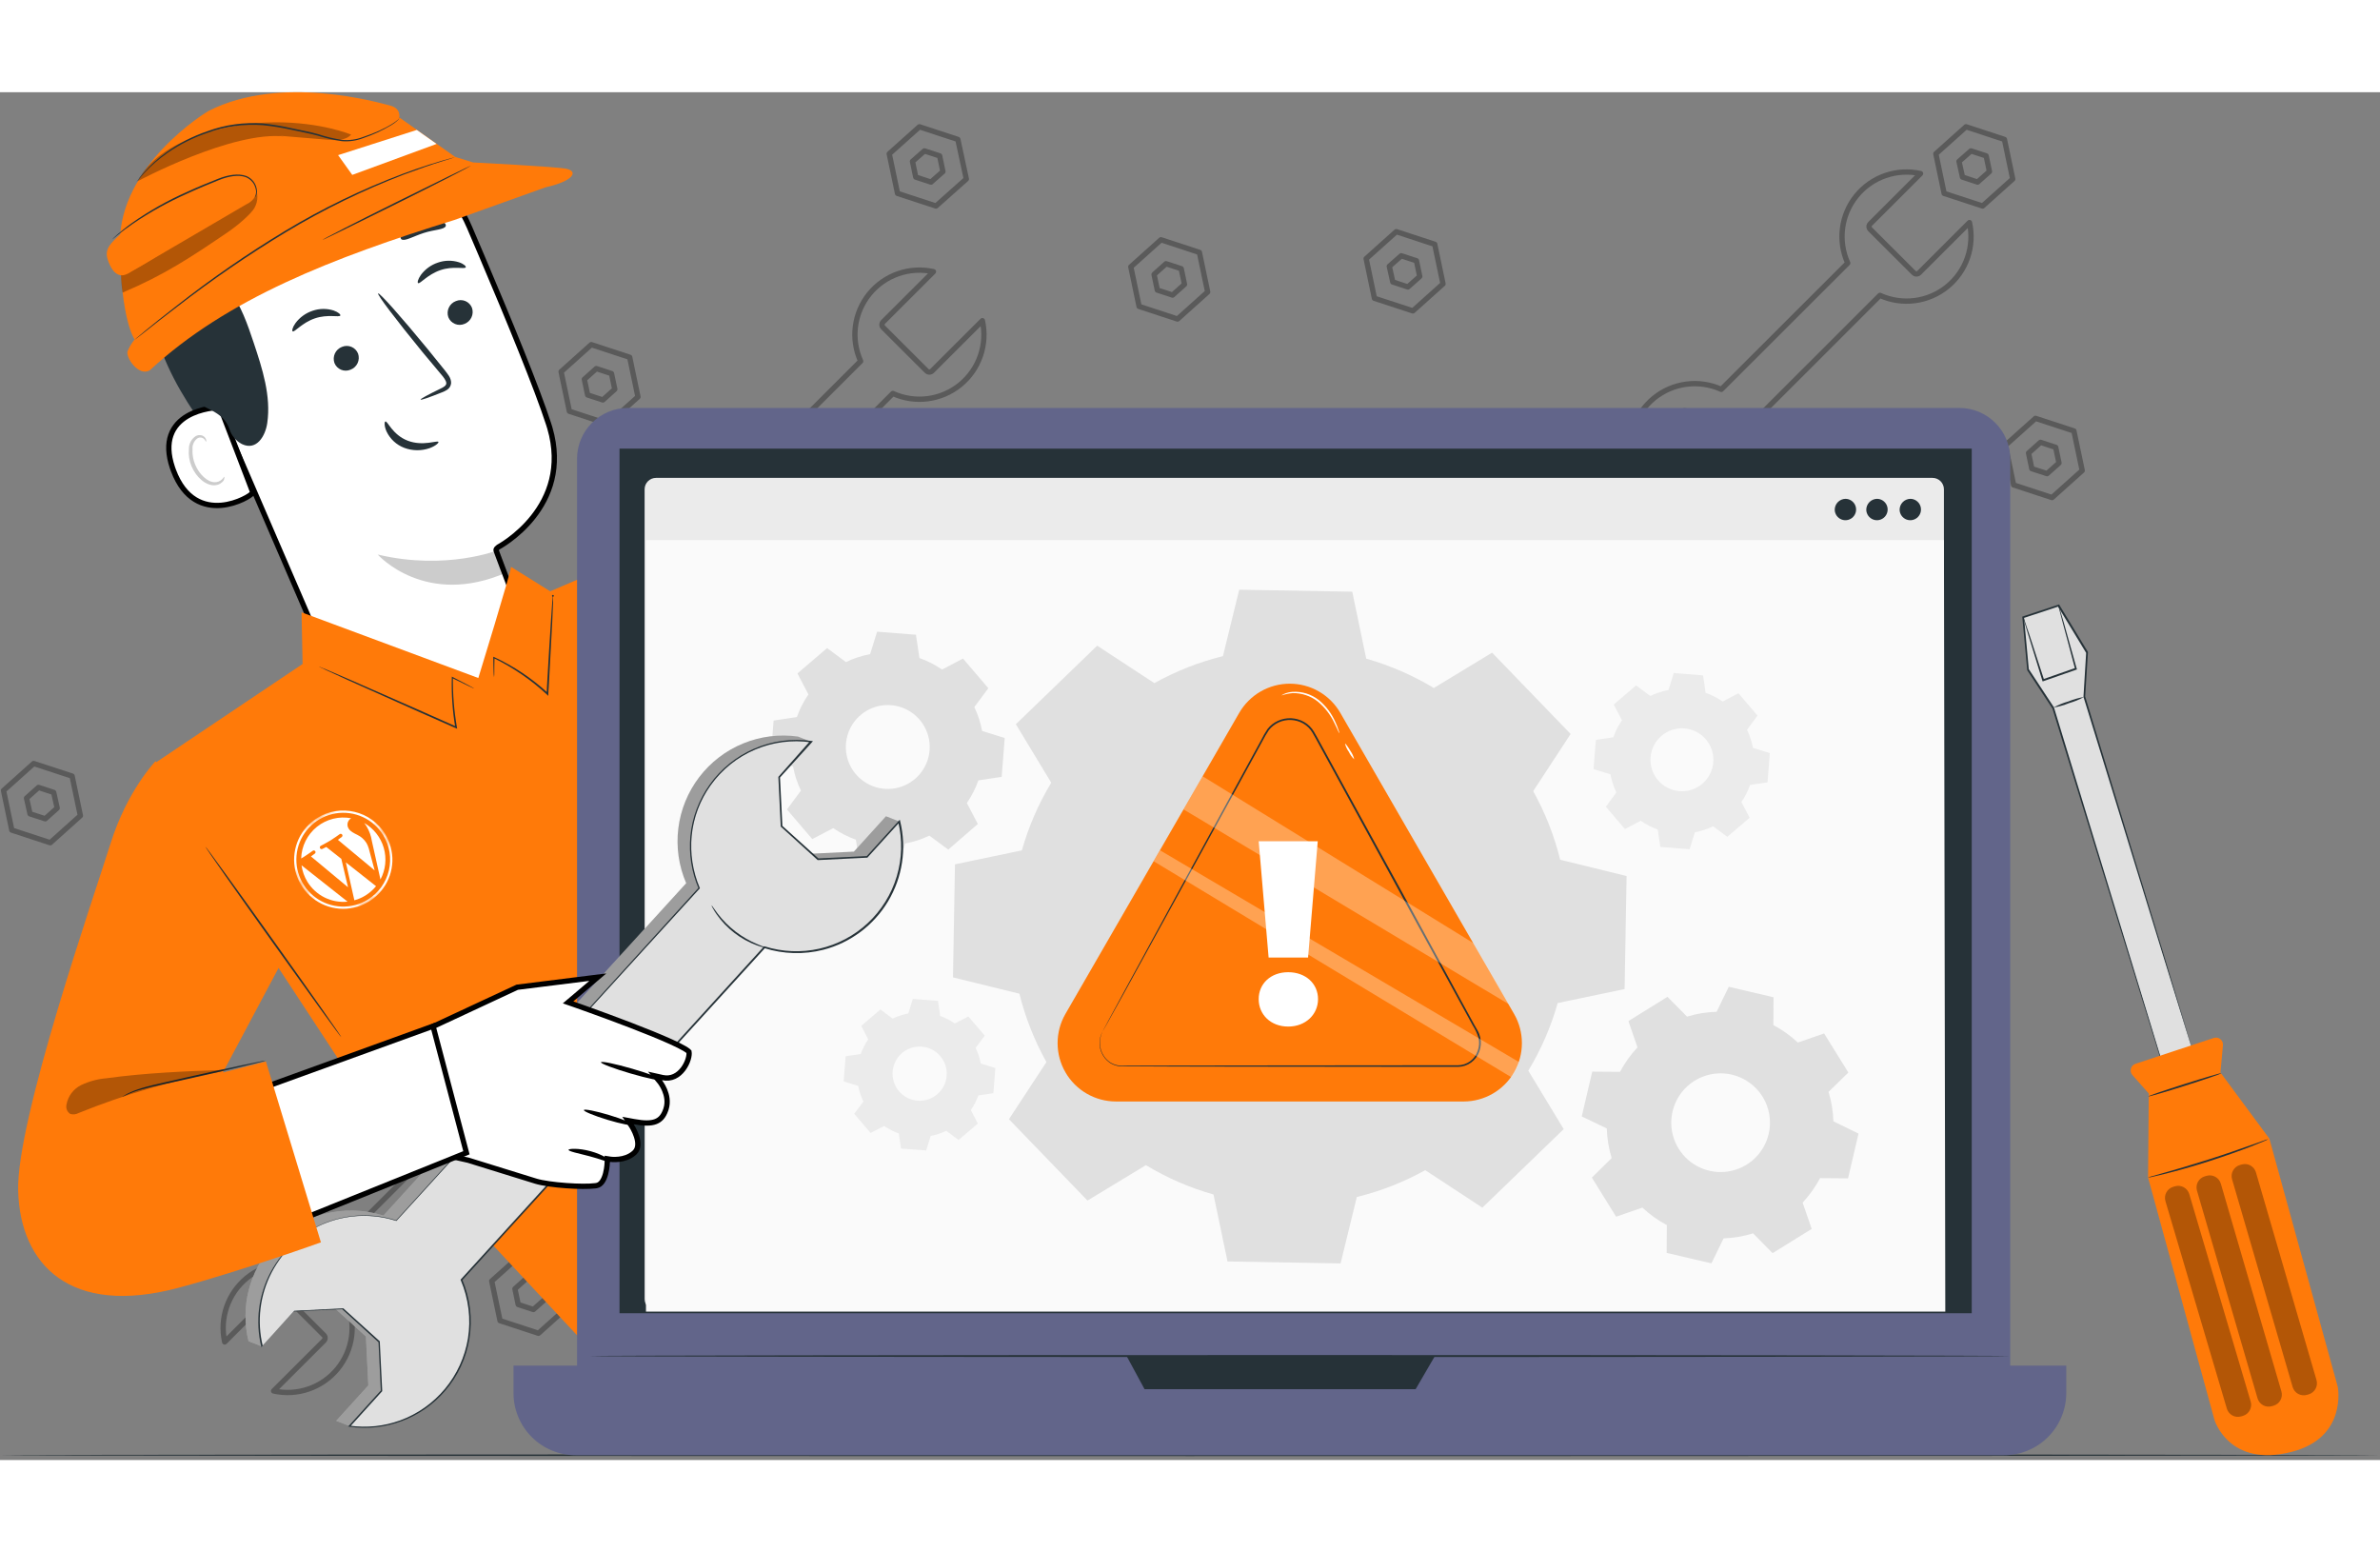 <svg xmlns="http://www.w3.org/2000/svg" width="549" height="358" viewBox="0 0 449 258" fill="none"><rect x="0" y="0" width="449" height="258" fill="#808080" stroke="none"/><path opacity="0.3" d="M180.702 8.901L173.448 6.52L167.758 11.611L169.327 19.088L176.581 21.462L182.304 16.372L180.702 8.901ZM175.638 16.952L172.763 16.009L172.143 13.048L174.398 11.07L177.266 12.006L177.886 14.967L175.638 16.952Z" stroke="black" stroke-linecap="round" stroke-linejoin="round"></path><path opacity="0.3" d="M343.714 169.859L319.89 193.683C317.83 192.744 315.548 192.399 313.303 192.687C311.057 192.974 308.936 193.883 307.178 195.31C305.421 196.737 304.096 198.627 303.354 200.766C302.612 202.905 302.481 205.209 302.977 207.418L312.485 197.962C312.553 197.894 312.633 197.84 312.721 197.804C312.809 197.767 312.904 197.748 313 197.748C313.095 197.748 313.19 197.767 313.278 197.804C313.366 197.84 313.447 197.894 313.514 197.962L321.73 206.185C321.798 206.252 321.851 206.331 321.888 206.419C321.925 206.507 321.943 206.601 321.943 206.696C321.943 206.791 321.925 206.885 321.888 206.973C321.851 207.06 321.798 207.14 321.73 207.207L312.248 216.689C314.454 217.181 316.753 217.049 318.889 216.308C321.024 215.567 322.91 214.245 324.336 212.492C325.763 210.738 326.672 208.622 326.963 206.381C327.254 204.139 326.915 201.861 325.983 199.802L349.794 175.951C351.853 176.883 354.131 177.222 356.373 176.931C358.614 176.64 360.73 175.731 362.484 174.305C364.237 172.879 365.559 170.992 366.3 168.857C367.042 166.722 367.173 164.422 366.681 162.216L357.199 171.698C357.131 171.766 357.051 171.82 356.963 171.857C356.875 171.893 356.78 171.912 356.685 171.912C356.589 171.912 356.494 171.893 356.406 171.857C356.318 171.82 356.238 171.766 356.17 171.698L347.954 163.482C347.886 163.415 347.833 163.335 347.796 163.246C347.759 163.158 347.74 163.063 347.74 162.968C347.74 162.872 347.759 162.778 347.796 162.689C347.833 162.601 347.886 162.521 347.954 162.454L357.436 152.971C355.23 152.479 352.931 152.611 350.796 153.352C348.66 154.094 346.774 155.415 345.348 157.169C343.922 158.922 343.012 161.038 342.721 163.28C342.43 165.521 342.77 167.799 343.701 169.859H343.714Z" stroke="black" stroke-linecap="round" stroke-linejoin="round"></path><path opacity="0.3" d="M296.384 223.104L303.637 225.485L309.321 220.387L307.758 212.916L300.505 210.536L294.814 215.633L296.384 223.104ZM301.448 215.053L304.323 215.996L304.943 218.95L302.688 220.968L299.819 220.025L299.199 217.071L301.448 215.053Z" stroke="black" stroke-linecap="round" stroke-linejoin="round"></path><path opacity="0.3" d="M330.833 62.127L354.657 38.323C356.717 39.257 358.996 39.597 361.239 39.307C363.481 39.017 365.598 38.108 367.353 36.681C369.107 35.255 370.43 33.368 371.171 31.232C371.913 29.095 372.044 26.795 371.551 24.588L362.062 34.064C361.996 34.131 361.916 34.185 361.828 34.221C361.74 34.258 361.646 34.277 361.551 34.277C361.456 34.277 361.362 34.258 361.274 34.221C361.187 34.185 361.107 34.131 361.04 34.064L352.818 25.861C352.75 25.793 352.696 25.713 352.659 25.625C352.623 25.537 352.604 25.442 352.604 25.346C352.604 25.251 352.623 25.156 352.659 25.068C352.696 24.98 352.75 24.899 352.818 24.832L362.32 15.343C360.114 14.851 357.814 14.983 355.679 15.724C353.544 16.465 351.657 17.787 350.231 19.54C348.805 21.294 347.895 23.41 347.604 25.651C347.314 27.893 347.653 30.171 348.584 32.23L324.734 56.048C322.675 55.116 320.396 54.777 318.155 55.068C315.914 55.359 313.797 56.268 312.044 57.694C310.29 59.121 308.969 61.007 308.228 63.142C307.486 65.278 307.354 67.577 307.847 69.783L317.329 60.307C317.396 60.24 317.477 60.186 317.565 60.149C317.653 60.112 317.748 60.094 317.843 60.094C317.939 60.094 318.034 60.112 318.122 60.149C318.21 60.186 318.29 60.24 318.358 60.307L326.58 68.524C326.648 68.591 326.702 68.671 326.739 68.759C326.775 68.848 326.794 68.942 326.794 69.038C326.794 69.133 326.775 69.228 326.739 69.316C326.702 69.405 326.648 69.485 326.58 69.552L317.098 79.028C319.306 79.524 321.609 79.395 323.748 78.654C325.886 77.913 327.775 76.59 329.203 74.834C330.63 73.077 331.539 70.958 331.827 68.713C332.115 66.468 331.771 64.187 330.833 62.127Z" stroke="black" stroke-linecap="round" stroke-linejoin="round"></path><path opacity="0.3" d="M378.148 8.901L370.895 6.52L365.211 11.611L366.774 19.088L374.027 21.462L379.711 16.372L378.148 8.901ZM373.084 16.952L370.236 16.009L369.576 13.048L371.831 11.07L374.7 12.006L375.319 14.967L373.084 16.952Z" stroke="black" stroke-linecap="round" stroke-linejoin="round"></path><path opacity="0.3" d="M391.254 63.892L384.001 61.518L378.311 66.608L379.88 74.079L387.133 76.46L392.824 71.363L391.254 63.892ZM386.19 71.943L383.315 71.007L382.696 68.059L384.951 66.041L387.819 66.984L388.439 69.945L386.19 71.943Z" stroke="black" stroke-linecap="round" stroke-linejoin="round"></path><path opacity="0.3" d="M226.271 30.212L219.018 27.832L213.334 32.929L214.897 40.4L222.15 42.781L227.834 37.684L226.271 30.212ZM221.214 38.264L218.339 37.321L217.719 34.367L219.974 32.349L222.842 33.292L223.462 36.246L221.214 38.264Z" stroke="black" stroke-linecap="round" stroke-linejoin="round"></path><path opacity="0.3" d="M213.181 201.753L205.928 199.373L200.244 204.463L201.814 211.934L209.067 214.315L214.751 209.224L213.181 201.753ZM208.111 209.831L205.242 208.888L204.623 205.927L206.871 203.909L209.739 204.852L210.399 207.813L208.111 209.831Z" stroke="black" stroke-linecap="round" stroke-linejoin="round"></path><path opacity="0.3" d="M121.082 109.215L113.829 106.841L108.145 111.932L109.707 119.402L116.961 121.783L122.645 116.686L121.082 109.215ZM116.011 117.266L113.143 116.33L112.483 113.369L114.738 111.351L117.607 112.294L118.266 115.255L116.011 117.266Z" stroke="black" stroke-linecap="round" stroke-linejoin="round"></path><path opacity="0.3" d="M172.83 208.306L196.648 184.482C198.707 185.416 200.986 185.758 203.229 185.468C205.471 185.178 207.589 184.269 209.343 182.842C211.097 181.415 212.419 179.527 213.159 177.391C213.9 175.254 214.03 172.954 213.535 170.747L204.066 180.229C203.999 180.297 203.918 180.351 203.83 180.388C203.742 180.424 203.647 180.443 203.552 180.443C203.456 180.443 203.361 180.424 203.273 180.388C203.185 180.351 203.105 180.297 203.037 180.229L194.834 172.013C194.767 171.946 194.713 171.866 194.676 171.777C194.64 171.689 194.621 171.594 194.621 171.499C194.621 171.403 194.64 171.309 194.676 171.22C194.713 171.132 194.767 171.052 194.834 170.985L204.31 161.502C202.104 161.01 199.805 161.142 197.669 161.883C195.534 162.625 193.648 163.946 192.221 165.7C190.795 167.453 189.886 169.569 189.595 171.811C189.304 174.052 189.643 176.33 190.575 178.39L166.757 202.213C164.698 201.282 162.42 200.943 160.178 201.234C157.937 201.524 155.821 202.434 154.067 203.86C152.314 205.286 150.992 207.173 150.251 209.308C149.51 211.443 149.378 213.743 149.87 215.949L159.346 206.467C159.413 206.399 159.493 206.345 159.582 206.308C159.67 206.272 159.765 206.253 159.86 206.253C159.956 206.253 160.05 206.272 160.139 206.308C160.227 206.345 160.307 206.399 160.375 206.467L168.591 214.683C168.658 214.75 168.712 214.83 168.749 214.918C168.786 215.007 168.804 215.101 168.804 215.197C168.804 215.293 168.786 215.387 168.749 215.475C168.712 215.564 168.658 215.644 168.591 215.711L159.095 225.193C161.301 225.686 163.601 225.554 165.736 224.813C167.871 224.071 169.758 222.75 171.184 220.996C172.61 219.243 173.52 217.127 173.81 214.885C174.101 212.644 173.762 210.366 172.83 208.306Z" stroke="black" stroke-linecap="round" stroke-linejoin="round"></path><path opacity="0.3" d="M220.157 155.06L212.903 152.679L207.213 157.776L208.782 165.247L216.036 167.628L221.726 162.531L220.157 155.06ZM215.093 163.111L212.218 162.168L211.598 159.214L213.846 157.196L216.721 158.139L217.341 161.093L215.093 163.111Z" stroke="black" stroke-linecap="round" stroke-linejoin="round"></path><path opacity="0.3" d="M73.223 28.683L65.97 26.303L60.279 31.393L61.849 38.871L69.102 41.245L74.826 36.154L73.223 28.683ZM68.159 36.734L65.284 35.791L64.664 32.831L66.919 30.852L69.788 31.789L70.408 34.749L68.159 36.734Z" stroke="black" stroke-linecap="round" stroke-linejoin="round"></path><path opacity="0.3" d="M236.236 189.641L212.412 213.465C210.351 212.527 208.07 212.182 205.824 212.469C203.578 212.757 201.457 213.665 199.7 215.092C197.942 216.52 196.618 218.409 195.875 220.548C195.133 222.687 195.003 224.991 195.498 227.2L205.007 217.744C205.074 217.677 205.154 217.623 205.243 217.586C205.331 217.549 205.426 217.531 205.521 217.531C205.617 217.531 205.711 217.549 205.8 217.586C205.888 217.623 205.968 217.677 206.035 217.744L214.252 225.967C214.319 226.034 214.373 226.114 214.409 226.201C214.446 226.289 214.465 226.383 214.465 226.478C214.465 226.573 214.446 226.667 214.409 226.755C214.373 226.843 214.319 226.922 214.252 226.989L204.769 236.471C206.975 236.964 209.275 236.832 211.41 236.091C213.545 235.349 215.432 234.028 216.858 232.274C218.284 230.521 219.194 228.405 219.485 226.163C219.775 223.922 219.436 221.644 218.505 219.584L242.315 195.734C244.375 196.665 246.653 197.005 248.894 196.714C251.136 196.423 253.252 195.513 255.005 194.087C256.759 192.661 258.08 190.775 258.822 188.639C259.563 186.504 259.695 184.205 259.202 181.999L249.72 191.481C249.653 191.549 249.573 191.602 249.485 191.639C249.396 191.676 249.302 191.695 249.206 191.695C249.11 191.695 249.016 191.676 248.928 191.639C248.839 191.602 248.759 191.549 248.692 191.481L240.476 183.265C240.408 183.197 240.354 183.117 240.317 183.029C240.281 182.941 240.262 182.846 240.262 182.75C240.262 182.655 240.281 182.56 240.317 182.472C240.354 182.384 240.408 182.303 240.476 182.236L249.958 172.754C247.752 172.262 245.452 172.393 243.317 173.135C241.182 173.876 239.295 175.198 237.869 176.951C236.443 178.704 235.534 180.821 235.243 183.062C234.952 185.304 235.291 187.582 236.223 189.641H236.236Z" stroke="black" stroke-linecap="round" stroke-linejoin="round"></path><path opacity="0.3" d="M188.905 242.887L196.159 245.267L201.843 240.17L200.28 232.699L193.027 230.318L187.336 235.416L188.905 242.887ZM193.969 234.835L196.844 235.778L197.464 238.732L195.209 240.75L192.341 239.807L191.721 236.853L193.969 234.835Z" stroke="black" stroke-linecap="round" stroke-linejoin="round"></path><path opacity="0.3" d="M144.615 80.632L168.439 56.828C170.498 57.761 172.777 58.102 175.02 57.812C177.262 57.522 179.38 56.613 181.134 55.186C182.889 53.76 184.211 51.873 184.952 49.736C185.694 47.6 185.826 45.3 185.332 43.093L175.844 52.569C175.777 52.636 175.697 52.69 175.609 52.726C175.522 52.763 175.428 52.782 175.333 52.782C175.238 52.782 175.143 52.763 175.056 52.726C174.968 52.69 174.888 52.636 174.822 52.569L166.599 44.366C166.531 44.298 166.477 44.218 166.441 44.13C166.404 44.041 166.385 43.947 166.385 43.851C166.385 43.756 166.404 43.661 166.441 43.573C166.477 43.484 166.531 43.404 166.599 43.337L176.101 33.848C173.895 33.356 171.595 33.488 169.46 34.229C167.325 34.97 165.438 36.292 164.012 38.045C162.586 39.799 161.677 41.915 161.386 44.156C161.095 46.398 161.434 48.676 162.366 50.735L138.515 74.553C136.456 73.621 134.178 73.282 131.936 73.573C129.695 73.864 127.579 74.773 125.825 76.199C124.072 77.626 122.75 79.512 122.009 81.647C121.268 83.782 121.136 86.082 121.628 88.288L131.11 78.812C131.178 78.745 131.258 78.691 131.346 78.654C131.434 78.617 131.529 78.599 131.625 78.599C131.72 78.599 131.815 78.617 131.903 78.654C131.991 78.691 132.071 78.745 132.139 78.812L140.362 87.028C140.429 87.096 140.483 87.176 140.52 87.264C140.557 87.353 140.575 87.447 140.575 87.543C140.575 87.638 140.557 87.733 140.52 87.821C140.483 87.91 140.429 87.99 140.362 88.057L130.879 97.533C133.088 98.029 135.39 97.9 137.529 97.159C139.667 96.418 141.557 95.095 142.984 93.339C144.411 91.582 145.32 89.462 145.608 87.218C145.896 84.973 145.552 82.692 144.615 80.632Z" stroke="black" stroke-linecap="round" stroke-linejoin="round"></path><path opacity="0.3" d="M270.67 28.683L263.416 26.303L257.732 31.393L259.295 38.871L266.549 41.245L272.233 36.154L270.67 28.683ZM265.606 36.734L262.757 35.791L262.098 32.831L264.353 30.852L267.221 31.789L267.841 34.749L265.606 36.734Z" stroke="black" stroke-linecap="round" stroke-linejoin="round"></path><path opacity="0.3" d="M283.776 83.674L276.523 81.3L270.832 86.391L272.401 93.862L279.655 96.242L285.345 91.145L283.776 83.674ZM278.712 91.725L275.837 90.789L275.217 87.842L277.472 85.824L280.341 86.767L280.96 89.727L278.712 91.725Z" stroke="black" stroke-linecap="round" stroke-linejoin="round"></path><path opacity="0.3" d="M118.793 49.995L111.539 47.614L105.855 52.712L107.418 60.183L114.672 62.563L120.356 57.466L118.793 49.995ZM113.735 58.046L110.86 57.103L110.24 54.149L112.496 52.131L115.364 53.074L115.984 56.028L113.735 58.046Z" stroke="black" stroke-linecap="round" stroke-linejoin="round"></path><path opacity="0.3" d="M105.703 221.536L98.45 219.155L92.766 224.246L94.335 231.717L101.588 234.097L107.272 229.006L105.703 221.536ZM100.632 229.613L97.764 228.67L97.144 225.71L99.392 223.692L102.261 224.635L102.92 227.595L100.632 229.613Z" stroke="black" stroke-linecap="round" stroke-linejoin="round"></path><path opacity="0.3" d="M13.603 128.997L6.35 126.623L0.666 131.714L2.229 139.185L9.482 141.565L15.166 136.468L13.603 128.997ZM8.533 137.049L5.664 136.112L5.005 133.151L7.26 131.134L10.128 132.077L10.788 135.037L8.533 137.049Z" stroke="black" stroke-linecap="round" stroke-linejoin="round"></path><path opacity="0.3" d="M65.352 228.089L89.169 204.265C91.229 205.199 93.508 205.54 95.75 205.25C97.993 204.961 100.11 204.051 101.865 202.624C103.619 201.198 104.94 199.31 105.681 197.173C106.421 195.037 106.551 192.736 106.056 190.53L96.588 200.012C96.52 200.079 96.44 200.133 96.352 200.17C96.263 200.207 96.169 200.226 96.073 200.226C95.978 200.226 95.883 200.207 95.795 200.17C95.706 200.133 95.626 200.079 95.559 200.012L87.356 191.796C87.288 191.728 87.234 191.648 87.198 191.56C87.161 191.472 87.142 191.377 87.142 191.281C87.142 191.186 87.161 191.091 87.198 191.003C87.234 190.915 87.288 190.834 87.356 190.767L96.832 181.285C94.626 180.792 92.326 180.924 90.191 181.666C88.056 182.407 86.169 183.728 84.743 185.482C83.317 187.235 82.407 189.352 82.116 191.593C81.826 193.834 82.165 196.113 83.096 198.172L59.279 221.996C57.219 221.064 54.941 220.725 52.7 221.016C50.459 221.307 48.342 222.216 46.589 223.643C44.835 225.069 43.514 226.955 42.773 229.09C42.031 231.226 41.899 233.525 42.392 235.731L51.867 226.249C51.935 226.181 52.015 226.127 52.103 226.091C52.191 226.054 52.286 226.035 52.382 226.035C52.477 226.035 52.572 226.054 52.66 226.091C52.748 226.127 52.829 226.181 52.896 226.249L61.112 234.465C61.18 234.532 61.234 234.613 61.27 234.701C61.307 234.789 61.326 234.884 61.326 234.979C61.326 235.075 61.307 235.17 61.27 235.258C61.234 235.346 61.18 235.426 61.112 235.494L51.617 244.976C53.823 245.468 56.122 245.336 58.257 244.595C60.393 243.854 62.279 242.532 63.705 240.779C65.132 239.025 66.041 236.909 66.332 234.668C66.623 232.426 66.283 230.148 65.352 228.089Z" stroke="black" stroke-linecap="round" stroke-linejoin="round"></path><path opacity="0.3" d="M112.678 174.842L105.425 172.462L99.734 177.559L101.304 185.03L108.557 187.41L114.248 182.313L112.678 174.842ZM107.614 182.893L104.739 181.95L104.119 178.996L106.368 176.979L109.243 177.922L109.863 180.876L107.614 182.893Z" stroke="black" stroke-linecap="round" stroke-linejoin="round"></path><path d="M0.003 257.096C0.003 257.188 100.522 257.267 224.488 257.267C348.454 257.267 448.992 257.188 448.992 257.096C448.992 257.004 348.494 256.925 224.488 256.925C100.482 256.925 0.003 257.004 0.003 257.096Z" fill="#263238"></path><path d="M413.945 181.663C413.767 181.109 393.221 113.943 393.221 113.943L393.735 105.602L388.361 96.753L381.688 98.962L382.598 108.853L387.345 116.067L408.011 183.595L413.945 181.663Z" fill="#E0E0E0"></path><path d="M413.945 181.661L413.55 181.773L412.409 182.129L408.011 183.507L408.083 183.547C404.74 172.594 397.012 147.247 387.49 116.038L382.749 108.831V108.903C382.459 105.745 382.149 102.389 381.839 99.013L381.721 99.191L382.275 99.013L388.394 96.988L388.196 96.916L393.57 105.765V105.666C393.399 108.51 393.229 111.29 393.062 114.007V114.067C399.069 133.578 404.272 150.478 407.971 162.506C409.831 168.526 411.321 173.32 412.343 176.623C412.851 178.272 413.253 179.544 413.523 180.415L413.833 181.397L413.945 181.734C413.923 181.624 413.894 181.517 413.86 181.411C413.794 181.18 413.701 180.857 413.576 180.441C413.312 179.571 412.917 178.305 412.442 176.67C411.446 173.373 409.996 168.572 408.176 162.558C404.496 150.492 399.34 133.545 393.379 113.968V114.027C393.55 111.31 393.724 108.53 393.9 105.686V105.633V105.587L388.526 96.738L388.46 96.619L388.328 96.665L382.202 98.683L381.655 98.868L381.523 98.907V99.046C381.833 102.441 382.143 105.798 382.439 108.936V108.983V109.016L387.18 116.229V116.183C396.801 147.326 404.595 172.641 407.971 183.593V183.653H408.031L412.435 182.195L413.55 181.819L413.945 181.661Z" fill="#263238"></path><path d="M418.899 184.91L428.13 197.386L441.035 244.203C441.035 244.203 442.888 253.751 432.344 256.461C420.475 259.508 417.771 250.434 417.771 250.434L405.243 204.718L405.375 188.867L402.282 185.378C402.142 185.216 402.044 185.022 401.996 184.813C401.949 184.604 401.952 184.386 402.008 184.179C402.063 183.972 402.168 183.781 402.313 183.623C402.459 183.466 402.64 183.346 402.843 183.275L417.666 178.382C417.872 178.318 418.091 178.305 418.303 178.345C418.515 178.385 418.714 178.476 418.883 178.611C419.051 178.746 419.184 178.92 419.27 179.118C419.355 179.316 419.391 179.532 419.374 179.747L418.899 184.91Z" fill="#FF7A09"></path><path d="M405.296 189.418C405.329 189.51 408.435 188.607 412.233 187.4C416.031 186.194 419.097 185.138 419.064 185.046C419.031 184.954 415.932 185.864 412.127 187.071C408.323 188.277 405.27 189.326 405.296 189.418Z" fill="#263238"></path><path d="M405.217 204.726C405.53 204.706 405.839 204.653 406.14 204.568C406.734 204.442 407.578 204.238 408.626 203.974C410.723 203.453 413.598 202.655 416.73 201.653C419.862 200.651 422.665 199.635 424.689 198.851C425.691 198.455 426.502 198.125 427.056 197.888C427.35 197.782 427.633 197.648 427.9 197.486C427.593 197.549 427.293 197.641 427.004 197.763L424.603 198.62C422.572 199.345 419.763 200.328 416.631 201.323C413.499 202.319 410.637 203.157 408.567 203.743L406.107 204.436C405.802 204.505 405.504 204.602 405.217 204.726Z" fill="#263238"></path><g opacity="0.3"><path d="M422.573 202.355L422.895 202.26C424.049 201.924 425.257 202.586 425.594 203.74L437.02 242.918C437.357 244.071 436.694 245.279 435.541 245.616L435.218 245.71C434.064 246.046 432.856 245.384 432.52 244.23L421.093 205.053C420.756 203.899 421.419 202.691 422.573 202.355Z" fill="black"></path></g><g opacity="0.3"><path d="M415.951 204.492L416.274 204.398C417.428 204.061 418.636 204.724 418.973 205.878L430.399 245.055C430.736 246.209 430.073 247.417 428.92 247.753L428.597 247.848C427.443 248.184 426.235 247.522 425.899 246.368L414.472 207.19C414.135 206.037 414.798 204.829 415.951 204.492Z" fill="black"></path></g><g opacity="0.3"><path d="M409.991 206.469L410.314 206.373C411.466 206.032 412.677 206.69 413.018 207.842L424.602 246.974C424.943 248.126 424.285 249.337 423.133 249.678L422.811 249.773C421.658 250.114 420.448 249.457 420.106 248.304L408.523 209.173C408.181 208.021 408.839 206.81 409.991 206.469Z" fill="black"></path></g><path d="M387.395 116.07C388.403 115.901 389.39 115.62 390.336 115.233C391.318 114.957 392.266 114.567 393.158 114.072C392.153 114.246 391.169 114.526 390.224 114.91C389.24 115.187 388.291 115.576 387.395 116.07Z" fill="#263238"></path><path d="M381.675 98.96C381.725 99.274 381.802 99.583 381.906 99.884C382.097 100.543 382.348 101.374 382.658 102.402L385.295 110.975L385.348 111.139L385.513 111.087L388.553 110.025L391.678 108.93L391.83 108.878L391.784 108.726C390.834 105.337 389.997 102.363 389.377 100.154C389.074 99.132 388.83 98.288 388.639 97.655C388.561 97.348 388.46 97.049 388.335 96.758C388.371 97.073 388.435 97.384 388.527 97.688L389.186 100.213C389.773 102.409 390.564 105.39 391.474 108.785L391.58 108.581L388.447 109.676L385.414 110.737L385.632 110.849L382.862 102.337C382.519 101.314 382.203 100.484 382.018 99.851C381.929 99.545 381.815 99.247 381.675 98.96Z" fill="#263238"></path><path d="M46.435 73.12C41.971 67.74 37.507 62.306 34.026 56.24C30.544 50.173 28.091 43.395 27.913 36.405C27.913 35.343 28.342 27.991 29.364 27.695C30.089 27.483 30.59 33.978 31.184 34.447C36.881 38.904 40.58 45.518 42.71 52.428C44.715 59.166 45.964 66.106 46.435 73.12Z" fill="#263238"></path><path d="M72.779 9.463C65.699 6.307 57.69 5.931 50.346 8.411V8.412L48.83 8.925C40.849 12.164 36.012 18.052 34.02 25.101C32.087 31.944 32.829 39.91 36.042 47.63L36.36 48.376L36.361 48.379L68.494 122.808L96.38 114.19L96.432 114.174L96.487 114.17L103.887 113.57C102.825 110.805 100.408 104.464 98.188 98.614C96.983 95.441 95.835 92.412 94.991 90.176C94.569 89.058 94.224 88.137 93.984 87.496C93.865 87.176 93.772 86.925 93.709 86.753C93.678 86.667 93.653 86.599 93.637 86.552C93.629 86.529 93.621 86.507 93.615 86.488C93.613 86.481 93.608 86.465 93.603 86.447C93.602 86.442 93.595 86.416 93.591 86.384C93.589 86.362 93.588 86.298 93.592 86.256C93.618 86.149 93.848 85.882 94.088 85.82L93.947 85.841C93.936 85.844 93.919 85.85 93.912 85.853C93.901 85.857 93.892 85.86 93.89 85.861L93.905 85.853C93.93 85.841 93.97 85.82 94.022 85.791C94.128 85.733 94.283 85.644 94.481 85.524C94.875 85.285 95.434 84.924 96.089 84.44C97.4 83.472 99.088 82.019 100.613 80.08C103.557 76.336 105.898 70.779 103.728 63.332L103.503 62.605V62.605C101.318 55.86 96.11 43.166 90.82 30.737L88.558 25.445C85.588 18.547 80.209 12.977 73.439 9.767L72.779 9.463Z" fill="white" stroke="black"></path><path d="M94.078 86.334C94.078 86.334 84.234 90.291 71.257 87.205C71.257 87.205 80.238 97.353 95.654 90.548L94.078 86.334Z" fill="black" fill-opacity="0.2"></path><path d="M89.038 40.66C89.244 41.252 89.211 41.9 88.946 42.468C88.682 43.035 88.206 43.477 87.621 43.7C87.339 43.82 87.036 43.883 86.729 43.885C86.423 43.886 86.119 43.827 85.836 43.709C85.553 43.592 85.296 43.419 85.08 43.202C84.865 42.984 84.695 42.725 84.581 42.44C84.374 41.849 84.406 41.2 84.671 40.632C84.936 40.064 85.412 39.622 85.999 39.401C86.28 39.279 86.584 39.216 86.89 39.214C87.197 39.211 87.501 39.271 87.785 39.388C88.068 39.506 88.325 39.679 88.54 39.897C88.756 40.115 88.925 40.375 89.038 40.66Z" fill="#263238"></path><path d="M87.866 33.027C87.682 33.423 85.525 32.724 83.079 33.561C80.633 34.399 79.248 36.199 78.885 36.014C78.707 35.928 78.813 35.295 79.406 34.458C80.216 33.366 81.345 32.552 82.637 32.13C83.916 31.689 85.303 31.67 86.594 32.078C87.543 32.401 87.959 32.849 87.866 33.027Z" fill="#263238"></path><path d="M67.551 49.303C67.758 49.893 67.725 50.541 67.46 51.108C67.195 51.675 66.719 52.116 66.133 52.336C65.851 52.457 65.548 52.521 65.241 52.523C64.934 52.525 64.63 52.466 64.347 52.348C64.064 52.231 63.807 52.058 63.591 51.839C63.376 51.621 63.206 51.361 63.093 51.076C62.888 50.485 62.92 49.836 63.185 49.269C63.45 48.701 63.925 48.259 64.511 48.036C64.793 47.916 65.097 47.854 65.403 47.852C65.71 47.851 66.014 47.911 66.297 48.029C66.581 48.147 66.837 48.321 67.053 48.539C67.268 48.758 67.437 49.017 67.551 49.303Z" fill="#263238"></path><path d="M64.201 42.121C64.023 42.516 61.86 41.824 59.414 42.655C56.967 43.486 55.589 45.292 55.22 45.114C55.048 45.022 55.147 44.389 55.741 43.558C56.553 42.464 57.684 41.649 58.978 41.224C60.257 40.781 61.645 40.762 62.935 41.171C63.858 41.494 64.293 41.943 64.201 42.121Z" fill="#263238"></path><path d="M79.344 57.98C79.285 57.848 80.722 57.069 83.083 55.922C83.683 55.645 84.237 55.322 84.198 54.854C84.158 54.386 83.703 53.766 83.156 53.146L79.694 49.005C74.834 43.071 71.089 38.145 71.333 37.947C71.577 37.749 75.704 42.391 80.564 48.306C81.745 49.77 82.879 51.161 83.954 52.5C84.428 53.159 85.107 53.819 85.107 54.847C85.09 55.098 85.016 55.341 84.892 55.559C84.768 55.777 84.596 55.965 84.389 56.107C84.072 56.317 83.731 56.487 83.373 56.614C80.947 57.584 79.404 58.118 79.344 57.98Z" fill="#263238"></path><path d="M72.706 62.108C73.102 61.956 74.025 64.614 76.913 65.728C79.801 66.842 82.564 65.603 82.709 65.965C82.801 66.117 82.247 66.691 81.067 67.132C79.515 67.677 77.821 67.661 76.28 67.086C74.803 66.529 73.6 65.42 72.924 63.994C72.449 62.925 72.521 62.154 72.706 62.108Z" fill="#263238"></path><path d="M60.711 32.233C60.711 32.978 58.139 33.492 55.383 34.805C52.627 36.117 50.563 37.693 49.983 37.224C49.719 36.994 49.91 36.229 50.642 35.246C51.624 34.032 52.871 33.058 54.286 32.398C55.702 31.739 57.25 31.412 58.812 31.442C59.999 31.534 60.704 31.883 60.711 32.233Z" fill="#263238"></path><path d="M84.099 25.23C83.855 25.936 81.976 25.89 79.939 26.549C77.901 27.209 76.312 28.191 75.725 27.743C75.455 27.519 75.534 26.872 76.107 26.088C76.904 25.116 77.971 24.403 79.172 24.038C80.374 23.673 81.658 23.673 82.86 24.037C83.77 24.4 84.198 24.894 84.099 25.23Z" fill="#263238"></path><path d="M41.213 59.459C41.023 59.459 37.904 59.574 35.319 61.1C34.013 61.871 32.817 63.019 32.228 64.715C31.677 66.305 31.683 68.311 32.537 70.833L32.72 71.343C33.755 74.112 35.197 75.84 36.813 76.833C38.428 77.824 40.166 78.052 41.739 77.918C43.309 77.785 44.734 77.29 45.758 76.811C46.27 76.572 46.691 76.332 46.985 76.137C47.131 76.041 47.256 75.949 47.349 75.868C47.393 75.829 47.445 75.779 47.489 75.722C47.511 75.695 47.544 75.647 47.571 75.585C47.593 75.533 47.645 75.391 47.592 75.219L47.305 74.451C46.795 73.106 45.686 70.212 44.594 67.366C43.862 65.459 43.133 63.562 42.588 62.142C42.315 61.432 42.088 60.842 41.929 60.428C41.849 60.222 41.788 60.059 41.745 59.949C41.724 59.894 41.707 59.851 41.696 59.823C41.691 59.809 41.686 59.797 41.684 59.79C41.682 59.786 41.681 59.784 41.681 59.782L41.68 59.78V59.779L41.557 59.459H41.213Z" fill="white" stroke="black"></path><path d="M42.299 72.542C42.24 72.542 42.16 72.746 41.897 73.01C41.523 73.37 41.024 73.569 40.505 73.564C39.187 73.564 37.578 72.12 36.8 70.195C36.425 69.28 36.26 68.293 36.318 67.306C36.29 66.93 36.356 66.553 36.509 66.208C36.662 65.862 36.898 65.561 37.195 65.328C37.391 65.185 37.631 65.115 37.873 65.134C38.115 65.152 38.342 65.256 38.514 65.427C38.771 65.678 38.784 65.915 38.844 65.915C38.903 65.915 39.008 65.645 38.758 65.256C38.601 65.015 38.369 64.832 38.099 64.735C37.718 64.622 37.309 64.662 36.958 64.847C36.552 65.103 36.218 65.459 35.987 65.88C35.756 66.301 35.636 66.774 35.639 67.254C35.532 68.36 35.695 69.475 36.114 70.505C36.997 72.648 38.863 74.27 40.591 74.138C40.912 74.112 41.224 74.016 41.503 73.855C41.783 73.694 42.023 73.473 42.207 73.208C42.378 72.819 42.345 72.549 42.299 72.542Z" fill="black" fill-opacity="0.2"></path><path d="M75.251 10.127C76.623 8.505 69.244 4.852 64.226 4.575C56.643 4.127 46.086 6.105 40.784 10.081C34.388 14.862 29.805 20.717 28.711 28.623C27.616 36.529 29.179 44.653 32.245 52.025C33.182 54.274 34.329 56.549 36.281 58.006C38.688 59.806 42.143 60.195 43.277 63.525C43.465 64.133 43.771 64.698 44.178 65.187C44.586 65.676 45.086 66.079 45.651 66.374C48.42 67.692 50.069 64.824 50.418 62.417C51.163 57.3 49.502 52.177 47.86 47.251C46.693 43.77 45.486 40.215 43.244 37.294C42.031 35.705 40.54 34.34 39.413 32.679C38.285 31.017 37.553 28.94 38.094 27.021C38.232 26.598 38.411 26.189 38.628 25.801C39.625 23.919 41.104 22.337 42.914 21.215C44.724 20.094 46.799 19.473 48.928 19.418C55.805 19.24 67.391 18.469 69.27 15.383C72.02 10.938 72.211 8.657 72.211 8.657L75.251 10.127Z" fill="#263238"></path><path d="M39.408 3.501C38.715 3.851 22.514 13.86 22.62 28.459C22.725 43.058 25.396 46.632 25.396 46.632C24.852 47.301 24.408 48.045 24.077 48.841C23.642 49.949 26.128 53.708 28.258 52.455C42.804 38.957 62.849 31.202 85.717 24.101L102.967 17.922C108.018 16.821 109.277 14.942 106.811 14.434C104.919 14.038 89.252 13.247 89.252 13.247L85.869 12.205L75.319 4.747C75.319 4.747 75.727 3.059 73.584 2.512C71.441 1.965 53.031 -3.422 39.408 3.501Z" fill="#FF7A09"></path><path d="M85.881 12.23C85.881 12.23 85.65 12.322 85.222 12.467L83.243 13.087C81.542 13.595 79.122 14.452 76.142 15.546C68.43 18.514 60.992 22.151 53.913 26.413C46.839 30.694 40.014 35.374 33.472 40.432C30.94 42.351 28.929 43.947 27.538 45.048L25.922 46.307C25.553 46.591 25.348 46.729 25.348 46.729C25.348 46.729 25.526 46.558 25.889 46.255L27.465 44.936C28.843 43.815 30.841 42.193 33.353 40.254C39.872 35.137 46.699 30.424 53.795 26.143C60.895 21.864 68.373 18.247 76.135 15.335C79.33 14.138 82.582 13.101 85.881 12.23Z" fill="#263238"></path><g opacity="0.3"><path d="M25.997 16.77C25.997 16.77 43.879 7.196 53.757 8.356L52.597 8.198L61.828 8.963C63.391 9.095 65.178 9.141 66.246 8C66.246 8 60.648 5.626 51.805 5.672C42.963 5.719 29.986 8.857 25.997 16.77Z" fill="black"></path></g><path d="M25.759 16.924C26.156 16.328 26.597 15.761 27.078 15.23C28.366 13.759 29.822 12.444 31.417 11.313C33.777 9.622 36.375 8.289 39.125 7.357C42.477 6.122 46.055 5.625 49.616 5.899C51.444 6.084 53.259 6.383 55.049 6.796C56.777 7.185 58.458 7.455 60.047 7.917C61.504 8.4 63 8.758 64.518 8.985C65.847 9.117 67.187 8.938 68.435 8.464C73.11 6.928 75.636 4.983 75.319 4.765C75.302 4.955 75.215 5.131 75.075 5.26C74.695 5.631 74.27 5.952 73.809 6.216C72.131 7.22 70.349 8.041 68.494 8.662C67.219 9.155 65.847 9.349 64.485 9.229C62.95 9.015 61.437 8.668 59.962 8.194C58.406 7.765 56.704 7.475 54.977 7.086C53.198 6.69 51.397 6.399 49.583 6.216C46.064 5.951 42.529 6.434 39.211 7.634C36.481 8.547 33.897 9.846 31.535 11.491C29.942 12.6 28.476 13.88 27.163 15.309C26.695 15.817 26.346 16.226 26.122 16.509C25.898 16.793 25.759 16.924 25.759 16.924Z" fill="#263238"></path><g opacity="0.3"><path d="M22.825 34.493C26.215 33.299 28.483 31.539 31.602 29.64C34.899 27.622 38.268 25.776 41.493 23.6C43.939 21.951 46.9 20.21 47.988 17.665C48.349 18.283 48.544 18.983 48.554 19.698C48.565 20.413 48.39 21.119 48.047 21.747C47.355 23.066 44.42 25.42 43.167 26.27C36.039 31.117 31.087 34.427 23.122 37.796C22.952 36.705 22.855 35.604 22.832 34.499" fill="black"></path></g><path d="M22.659 26.844C20.826 28.512 19.725 29.594 20.292 31.46C20.76 33.003 21.709 34.757 23.305 34.513C23.777 34.403 24.224 34.206 24.624 33.932L46.463 21.147C47.254 20.8 47.895 20.183 48.27 19.406C48.705 18.166 47.611 16.808 46.351 16.465C45.092 16.122 43.746 16.465 42.494 16.9C35.385 19.201 28.904 22.736 22.659 26.837" fill="#FF7A09"></path><path d="M48.034 19.881C48.235 19.499 48.331 19.071 48.311 18.641C48.262 18.06 48.051 17.504 47.701 17.038C47.351 16.571 46.877 16.213 46.333 16.003C44.935 15.528 43.082 15.845 41.262 16.584C39.442 17.322 37.391 18.159 35.328 19.116C31.743 20.706 28.307 22.612 25.061 24.813C23.821 25.663 22.865 26.415 22.199 26.936L21.447 27.549C21.362 27.625 21.269 27.691 21.17 27.747C21.17 27.747 21.243 27.655 21.408 27.503L22.126 26.844C22.786 26.296 23.702 25.525 24.935 24.635C28.16 22.372 31.599 20.431 35.202 18.839C37.299 17.876 39.323 17.045 41.183 16.313C43.042 15.581 44.948 15.265 46.458 15.799C47.03 16.027 47.525 16.415 47.883 16.917C48.24 17.418 48.446 18.012 48.476 18.628C48.484 18.958 48.414 19.286 48.271 19.584C48.21 19.696 48.13 19.796 48.034 19.881Z" fill="#263238"></path><path d="M78.628 7.114L63.785 11.868L66.456 15.594L82.367 9.752L78.628 7.114Z" fill="white"></path><path d="M60.826 27.853C60.793 27.774 67.037 24.556 74.785 20.718C82.533 16.881 88.863 13.775 88.863 13.854C88.863 13.933 82.652 17.151 74.904 20.989C67.156 24.826 60.865 27.925 60.826 27.853Z" fill="#263238"></path><path d="M57.085 107.851L56.887 98.105L90.239 110.495C90.239 110.495 96.405 90.469 96.405 89.526L103.796 94.142L116.081 88.867L128.365 82.8L153.211 126.321L179.277 203.166L117.874 244.128L72.337 195.333L44.642 153.132L29.423 126.413L57.085 107.851Z" fill="#FF7A09"></path><mask id="mask0_103_5787" style="mask-type:luminance" maskUnits="userSpaceOnUse" x="51" y="132" width="27" height="26"><path d="M51.998 141.737L67.782 132L77.519 147.784L61.735 157.521L51.998 141.737Z" fill="white"></path></mask><g mask="url(#mask0_103_5787)"><path d="M57.999 148.942C58.783 150.214 59.91 151.239 61.249 151.9C62.589 152.562 64.088 152.833 65.574 152.682L56.886 145.825C57.033 146.931 57.413 147.993 57.999 148.942ZM69.129 141.604C68.712 140.947 68.12 140.42 67.419 140.081C66.731 139.735 66.119 139.461 65.775 138.903C65.576 138.598 65.505 138.227 65.579 137.87C65.653 137.513 65.866 137.201 66.17 137C66.2 136.982 66.231 136.968 66.261 136.951C65.13 136.735 63.965 136.767 62.848 137.046C61.73 137.324 60.686 137.841 59.788 138.563C58.89 139.284 58.16 140.191 57.647 141.223C57.134 142.254 56.852 143.384 56.819 144.536C56.98 144.443 57.132 144.353 57.259 144.275C57.967 143.838 59.011 143.076 59.011 143.076C59.082 143.027 59.169 143.008 59.253 143.022C59.337 143.037 59.413 143.083 59.463 143.152C59.514 143.222 59.535 143.308 59.523 143.393C59.511 143.477 59.467 143.554 59.399 143.606C59.399 143.606 59.059 143.876 58.663 144.149L65.653 149.963L64.393 144.605L61.555 142.366C61.178 142.57 60.805 142.74 60.805 142.74C60.728 142.776 60.64 142.781 60.559 142.754C60.479 142.727 60.411 142.67 60.372 142.594C60.333 142.518 60.325 142.43 60.349 142.348C60.374 142.267 60.429 142.198 60.503 142.156C60.503 142.156 61.674 141.552 62.34 141.141C63.048 140.704 64.092 139.942 64.092 139.942C64.163 139.893 64.249 139.874 64.334 139.889C64.418 139.903 64.494 139.95 64.544 140.019C64.595 140.088 64.616 140.174 64.604 140.259C64.592 140.344 64.548 140.42 64.48 140.473C64.48 140.473 64.139 140.743 63.745 141.015L70.681 146.784L69.964 144.111C69.68 142.994 69.487 142.184 69.129 141.605L69.129 141.604Z" fill="white"></path><path d="M65.244 145.269L66.854 152.424C68.466 151.985 69.898 151.049 70.948 149.75C70.911 149.732 70.876 149.711 70.843 149.686L65.244 145.269ZM68.697 137.837C68.87 138.048 69.029 138.272 69.172 138.505C69.675 139.346 70.009 140.278 70.154 141.247L71.774 148.503C72.752 146.674 72.978 144.537 72.403 142.544C71.828 140.552 70.499 138.863 68.697 137.837Z" fill="white"></path><path d="M59.888 136.87C58.327 137.833 57.087 139.237 56.325 140.905C55.562 142.573 55.312 144.429 55.604 146.24C55.897 148.05 56.72 149.733 57.968 151.075C59.218 152.418 60.837 153.36 62.621 153.783C64.405 154.205 66.275 154.089 67.993 153.449C69.712 152.809 71.202 151.674 72.275 150.187C73.349 148.701 73.957 146.929 74.024 145.097C74.09 143.264 73.612 141.453 72.649 139.892C71.356 137.801 69.285 136.309 66.893 135.742C64.501 135.176 61.981 135.581 59.888 136.87ZM69.401 152.292C67.912 153.211 66.184 153.667 64.435 153.604C62.687 153.54 60.996 152.96 59.577 151.935C58.158 150.911 57.075 149.489 56.465 147.849C55.854 146.209 55.744 144.425 56.147 142.722C56.551 141.02 57.45 139.475 58.731 138.283C60.013 137.091 61.618 136.306 63.346 136.028C65.073 135.748 66.845 135.988 68.436 136.716C70.028 137.443 71.367 138.627 72.286 140.116C73.516 142.114 73.903 144.518 73.362 146.801C72.821 149.083 71.397 151.058 69.401 152.292Z" fill="white"></path></g><path d="M93.206 110.351C93.245 110.027 93.261 109.701 93.252 109.375C93.252 108.716 93.252 107.78 93.292 106.645L93.14 106.738C96.805 108.528 100.189 110.845 103.183 113.615L103.446 113.866V113.503C103.446 113.068 103.499 112.606 103.526 112.138C103.796 107.358 104.02 103.032 104.185 99.893C104.251 98.363 104.304 97.111 104.343 96.181C104.343 95.776 104.343 95.44 104.343 95.172C104.387 95.164 104.426 95.14 104.452 95.104C104.479 95.069 104.492 95.025 104.488 94.98C104.483 94.936 104.463 94.895 104.43 94.865C104.397 94.835 104.355 94.819 104.31 94.819C104.266 94.819 104.223 94.835 104.19 94.865C104.158 94.895 104.137 94.936 104.133 94.98C104.129 95.025 104.141 95.069 104.168 95.104C104.195 95.14 104.234 95.164 104.277 95.172C104.277 95.436 104.225 95.772 104.185 96.174C104.119 97.104 104.033 98.357 103.928 99.88C103.717 103.012 103.46 107.338 103.189 112.118C103.189 112.587 103.137 113.048 103.117 113.483L103.4 113.365C100.383 110.575 96.948 108.274 93.219 106.547L93.061 106.481V106.645C93.061 107.78 93.107 108.696 93.12 109.375C93.125 109.702 93.153 110.028 93.206 110.351Z" fill="#263238"></path><path d="M60.156 108.321C60.276 108.404 60.404 108.472 60.539 108.526L61.653 109.06L65.781 110.952L79.47 117.071L85.972 119.946L86.249 120.065L86.196 119.768C85.659 116.677 85.408 113.542 85.444 110.405L85.293 110.497L88.372 111.994L89.196 112.376C89.381 112.462 89.48 112.502 89.486 112.488C89.406 112.423 89.317 112.367 89.223 112.324L88.425 111.888L85.385 110.306L85.24 110.227V110.405C85.147 113.569 85.368 116.734 85.899 119.854L86.123 119.676L79.628 116.788L65.9 110.754L61.719 108.961L60.578 108.493C60.445 108.418 60.304 108.361 60.156 108.321Z" fill="#263238"></path><path d="M118.469 59.552H369.633C374.939 59.552 379.24 63.853 379.24 69.159V243.068C379.24 248.374 374.939 252.675 369.633 252.675H118.469C113.163 252.675 108.862 248.374 108.862 243.068V69.159C108.862 63.853 113.163 59.552 118.469 59.552Z" fill="#62658A"></path><path d="M389.811 240.2H96.874V245.363C96.874 248.476 98.111 251.462 100.312 253.663C102.513 255.864 105.499 257.1 108.612 257.1H378.073C381.186 257.1 384.172 255.864 386.373 253.663C388.574 251.462 389.811 248.476 389.811 245.363V240.2Z" fill="#62658A"></path><path d="M116.874 67.227H371.98V230.316H116.874V67.227Z" fill="#263238"></path><path d="M270.703 238.392L267.07 244.636H215.921L212.544 238.392H270.703Z" fill="#263238"></path><path d="M123.765 72.745H364.576C365.767 72.745 366.732 73.71 366.732 74.901V227.63C366.732 228.821 365.767 229.786 364.576 229.786H123.765C122.574 229.786 121.609 228.821 121.609 227.63V74.901C121.609 73.71 122.574 72.745 123.765 72.745Z" fill="#EBEBEB"></path><path d="M121.867 230.015H366.99L366.733 84.48H121.867V230.015Z" fill="#FAFAFA"></path><path d="M346.131 78.812C346.15 79.207 346.285 79.587 346.518 79.905C346.751 80.224 347.073 80.467 347.443 80.605C347.813 80.742 348.215 80.769 348.6 80.68C348.984 80.591 349.334 80.392 349.607 80.106C349.879 79.82 350.062 79.461 350.132 79.072C350.202 78.684 350.157 78.283 350.002 77.92C349.846 77.557 349.588 77.248 349.259 77.03C348.929 76.813 348.543 76.696 348.149 76.696C347.601 76.71 347.081 76.94 346.702 77.337C346.324 77.734 346.119 78.264 346.131 78.812Z" fill="#263238"></path><path d="M358.371 78.812C358.391 79.207 358.525 79.587 358.758 79.905C358.991 80.224 359.313 80.467 359.683 80.605C360.053 80.742 360.455 80.769 360.84 80.68C361.224 80.591 361.575 80.392 361.847 80.106C362.119 79.82 362.302 79.461 362.372 79.072C362.442 78.684 362.397 78.283 362.242 77.92C362.087 77.557 361.828 77.248 361.499 77.03C361.17 76.813 360.784 76.696 360.389 76.696C359.841 76.71 359.321 76.94 358.943 77.337C358.564 77.734 358.359 78.264 358.371 78.812Z" fill="#263238"></path><path d="M352.082 78.812C352.102 79.207 352.236 79.587 352.469 79.905C352.702 80.224 353.024 80.467 353.394 80.605C353.764 80.742 354.166 80.769 354.551 80.68C354.935 80.591 355.286 80.392 355.558 80.106C355.83 79.82 356.013 79.461 356.083 79.072C356.153 78.684 356.108 78.283 355.953 77.92C355.798 77.557 355.539 77.248 355.21 77.03C354.881 76.813 354.495 76.696 354.1 76.696C353.552 76.71 353.032 76.94 352.653 77.337C352.275 77.734 352.07 78.264 352.082 78.812Z" fill="#263238"></path><path d="M111.183 238.393C111.183 238.498 171.188 238.577 245.205 238.577C319.222 238.577 379.24 238.498 379.24 238.393C379.24 238.287 319.235 238.201 245.205 238.201C171.175 238.201 111.183 238.287 111.183 238.393Z" fill="#263238"></path><path d="M270.5 112.382C266.514 109.977 262.225 108.114 257.747 106.843L255.109 94.216L233.784 93.84L230.712 106.369C226.193 107.485 221.842 109.196 217.774 111.459L206.993 104.397L191.649 119.214L198.322 130.245C195.915 134.232 194.052 138.524 192.783 143.005L180.162 145.642L179.787 166.967L192.315 170.04C193.434 174.546 195.148 178.884 197.412 182.938L190.344 193.719L205.16 209.063L216.179 202.383C220.166 204.79 224.457 206.653 228.938 207.922L231.576 220.55L252.907 220.919L255.973 208.39C260.48 207.286 264.82 205.585 268.877 203.333L279.659 210.401L295.003 195.585L288.323 184.566C290.732 180.579 292.597 176.288 293.869 171.807L306.489 169.169L306.865 147.845L294.337 144.772C293.222 140.252 291.51 135.902 289.246 131.834L296.308 121.053L281.492 105.709L270.5 112.382ZM259.132 140.796C262.275 144.051 264.382 148.166 265.186 152.619C265.991 157.072 265.457 161.664 263.652 165.814C261.847 169.963 258.852 173.485 255.046 175.933C251.24 178.38 246.793 179.644 242.269 179.565C237.744 179.486 233.345 178.067 229.627 175.487C225.909 172.907 223.039 169.283 221.381 165.073C219.722 160.862 219.35 156.255 220.31 151.833C221.27 147.41 223.52 143.372 226.775 140.229C228.938 138.142 231.491 136.503 234.288 135.403C237.084 134.303 240.07 133.765 243.075 133.82C246.08 133.874 249.044 134.52 251.799 135.72C254.554 136.921 257.046 138.652 259.132 140.815V140.796Z" fill="#E0E0E0"></path><path d="M185.298 120.538C185.006 118.96 184.507 117.428 183.815 115.981L186.452 112.42L181.678 106.829L177.722 108.899C176.402 107.99 174.968 107.26 173.456 106.73L172.796 102.332L165.47 101.758L164.152 105.998C162.573 106.289 161.041 106.791 159.595 107.488L156.034 104.851L150.443 109.631L152.513 113.588C151.601 114.908 150.869 116.345 150.337 117.86L145.946 118.52L145.372 125.852L149.612 127.171C149.901 128.75 150.403 130.283 151.102 131.728L148.465 135.295L153.239 140.88L157.195 138.809C158.516 139.722 159.953 140.454 161.468 140.985L162.127 145.384L169.453 145.957L170.772 141.711C172.35 141.422 173.882 140.923 175.328 140.227L178.896 142.865L184.474 138.031L182.404 134.075C183.315 132.753 184.047 131.317 184.58 129.802L188.971 129.143L189.545 121.81L185.305 120.491L185.298 120.538ZM175.361 122.76C175.518 124.409 175.153 126.065 174.318 127.496C173.483 128.927 172.22 130.059 170.707 130.734C169.194 131.409 167.508 131.592 165.886 131.257C164.263 130.922 162.787 130.087 161.665 128.869C160.542 127.651 159.83 126.111 159.63 124.467C159.429 122.823 159.749 121.157 160.545 119.704C161.341 118.252 162.573 117.086 164.067 116.37C165.561 115.655 167.242 115.427 168.873 115.717C170.575 116.021 172.132 116.874 173.303 118.146C174.475 119.418 175.198 121.038 175.361 122.76Z" fill="#E0E0E0"></path><path d="M345.882 194.145C345.829 192.25 345.52 190.372 344.965 188.56L348.704 184.913L344.128 177.541L339.169 179.256C337.784 177.956 336.232 176.847 334.554 175.959L334.593 170.716L326.14 168.738L323.852 173.453C321.957 173.506 320.078 173.814 318.267 174.369L314.581 170.631L307.208 175.207L308.923 180.165C307.623 181.55 306.514 183.103 305.626 184.781L300.384 184.742L298.406 193.189L303.127 195.463C303.186 197.358 303.496 199.236 304.05 201.049L300.311 204.728L304.887 212.107L309.846 210.392C311.23 211.693 312.782 212.802 314.462 213.689L314.422 218.931L322.869 220.909L325.164 216.195C327.053 216.129 328.925 215.81 330.729 215.245L334.409 218.984L341.787 214.408L340.073 209.449C341.372 208.064 342.481 206.512 343.37 204.833L348.645 204.873L350.623 196.426L345.908 194.131L345.882 194.145ZM333.663 196.518C333.24 198.309 332.295 199.935 330.948 201.189C329.601 202.443 327.913 203.27 326.097 203.566C324.28 203.861 322.417 203.611 320.742 202.848C319.068 202.085 317.657 200.843 316.687 199.278C315.718 197.714 315.235 195.897 315.297 194.058C315.36 192.219 315.967 190.439 317.04 188.944C318.114 187.45 319.606 186.306 321.329 185.659C323.052 185.012 324.928 184.89 326.72 185.309C327.915 185.587 329.043 186.099 330.039 186.815C331.036 187.531 331.881 188.436 332.526 189.48C333.172 190.524 333.604 191.684 333.799 192.896C333.994 194.107 333.948 195.345 333.663 196.538V196.518Z" fill="#E0E0E0"></path><path d="M330.706 123.708C330.491 122.517 330.114 121.361 329.586 120.273L331.564 117.582L327.963 113.369L324.996 114.932C324.001 114.245 322.919 113.693 321.778 113.29L321.29 109.993L315.765 109.557L314.775 112.756C313.586 112.977 312.431 113.354 311.34 113.877L308.65 111.898L304.443 115.499L305.999 118.466C305.312 119.46 304.762 120.542 304.364 121.684L301.067 122.165L300.631 127.691L303.823 128.654C304.041 129.843 304.416 130.998 304.937 132.089L302.959 134.773L306.559 138.986L309.527 137.424C310.521 138.113 311.603 138.665 312.745 139.065L313.226 142.362L318.752 142.791L319.747 139.593C320.938 139.376 322.094 138.999 323.183 138.472L325.867 140.45L330.08 136.85L328.524 133.883C329.211 132.888 329.761 131.806 330.159 130.665L333.456 130.177L333.885 124.651L330.687 123.662L330.706 123.708ZM323.222 126.392C323.129 127.561 322.691 128.676 321.965 129.597C321.238 130.517 320.255 131.202 319.14 131.564C318.024 131.926 316.827 131.95 315.698 131.632C314.569 131.314 313.56 130.669 312.797 129.778C312.035 128.887 311.553 127.79 311.414 126.625C311.275 125.461 311.483 124.281 312.014 123.235C312.545 122.189 313.373 121.324 314.395 120.749C315.417 120.173 316.587 119.913 317.756 120.002C318.535 120.061 319.295 120.274 319.991 120.627C320.688 120.981 321.308 121.468 321.816 122.062C322.324 122.656 322.71 123.344 322.951 124.087C323.192 124.83 323.284 125.613 323.222 126.392Z" fill="#EBEBEB"></path><path d="M185.02 183.218C184.83 182.195 184.506 181.202 184.058 180.264L185.779 177.956L182.686 174.336L180.134 175.654C179.281 175.063 178.351 174.588 177.371 174.243L176.956 171.395L172.208 171.025L171.358 173.775C170.334 173.963 169.341 174.287 168.404 174.738L166.096 173.017L162.476 176.109L163.794 178.655C163.203 179.511 162.728 180.442 162.383 181.424L159.535 181.84L159.165 186.587L161.915 187.438C162.103 188.461 162.427 189.455 162.878 190.392L161.157 192.7L164.249 196.313L166.795 194.994C167.652 195.584 168.583 196.058 169.564 196.406L169.98 199.248L174.727 199.617L175.578 196.874C176.6 196.683 177.593 196.359 178.532 195.911L180.84 197.632L184.473 194.539L183.154 191.994C183.746 191.14 184.221 190.211 184.565 189.231L187.407 188.816L187.783 184.068L185.034 183.218H185.02ZM178.591 185.519C178.513 186.528 178.137 187.491 177.511 188.287C176.885 189.082 176.037 189.673 175.074 189.986C174.112 190.298 173.078 190.318 172.104 190.042C171.13 189.767 170.26 189.208 169.604 188.437C168.948 187.666 168.536 186.718 168.42 185.713C168.303 184.707 168.488 183.69 168.951 182.79C169.413 181.889 170.133 181.147 171.018 180.656C171.903 180.165 172.914 179.948 173.923 180.033C175.268 180.144 176.515 180.783 177.39 181.812C178.265 182.84 178.697 184.173 178.591 185.519Z" fill="#EBEBEB"></path><path d="M243.339 190.375H276.131C278.058 190.371 279.95 189.86 281.619 188.895C283.287 187.929 284.673 186.543 285.637 184.874C286.602 183.205 287.111 181.313 287.115 179.385C287.119 177.458 286.617 175.563 285.659 173.89L269.253 145.477L252.854 117.064C251.887 115.392 250.497 114.004 248.824 113.039C247.151 112.074 245.254 111.567 243.322 111.567C241.391 111.567 239.494 112.074 237.821 113.039C236.148 114.004 234.758 115.392 233.791 117.064L217.385 145.477L200.979 173.89C200.021 175.564 199.519 177.459 199.523 179.387C199.527 181.315 200.037 183.208 201.003 184.877C201.968 186.546 203.355 187.932 205.024 188.897C206.693 189.862 208.586 190.372 210.514 190.375H243.339Z" fill="#FF7A09"></path><path d="M208.023 177.146C208.023 177.146 207.937 177.311 207.772 177.653C207.491 178.34 207.383 179.086 207.459 179.825C207.535 180.563 207.792 181.271 208.208 181.887C208.534 182.373 208.953 182.79 209.441 183.113C210.008 183.474 210.656 183.687 211.327 183.733C216.918 183.792 224.989 183.779 234.972 183.806L270.039 183.845H275.05C275.944 183.836 276.813 183.549 277.537 183.024C278.261 182.5 278.805 181.764 279.093 180.917C279.398 180.072 279.455 179.157 279.257 178.28C279.205 178.062 279.132 177.845 279.06 177.621C278.987 177.396 278.868 177.205 278.769 177.007L278.11 175.853C277.266 174.304 276.409 172.748 275.552 171.172L264.922 151.66L254.227 132.162C252.508 129.01 250.816 125.917 249.149 122.884C248.727 122.132 248.338 121.374 247.89 120.629C247.444 119.868 246.808 119.236 246.044 118.796C245.295 118.367 244.454 118.123 243.592 118.084C242.729 118.045 241.87 118.212 241.085 118.572C240.307 118.924 239.627 119.463 239.107 120.141C238.657 120.825 238.249 121.536 237.887 122.271C237.116 123.682 236.351 125.073 235.605 126.445C234.102 129.188 232.649 131.85 231.247 134.43C228.431 139.58 225.813 144.38 223.426 148.759C218.652 157.522 214.795 164.617 212.124 169.53L209.065 175.181C208.722 175.84 208.458 176.315 208.28 176.658C208.102 177.001 208.016 177.166 208.016 177.166C208.016 177.166 208.122 177.001 208.307 176.671L209.124 175.214L212.243 169.589C214.933 164.69 218.837 157.621 223.637 148.877L231.491 134.562L235.869 126.59C236.621 125.218 237.379 123.827 238.157 122.416C238.52 121.704 238.923 121.012 239.364 120.345C239.851 119.712 240.484 119.208 241.21 118.875C241.949 118.536 242.758 118.378 243.57 118.415C244.382 118.451 245.174 118.682 245.879 119.086C246.594 119.504 247.189 120.099 247.606 120.814C248.042 121.532 248.437 122.304 248.853 123.056L253.93 132.333C257.372 138.637 260.946 145.159 264.599 151.845L275.275 171.343C276.139 172.919 276.989 174.482 277.84 176.025C278.303 176.752 278.669 177.537 278.928 178.359C279.116 179.181 279.063 180.039 278.776 180.832C278.515 181.617 278.015 182.301 277.346 182.787C276.676 183.273 275.871 183.537 275.044 183.542H270.033L234.966 183.575L211.327 183.608C210.679 183.57 210.051 183.371 209.5 183.028C209.02 182.716 208.605 182.312 208.28 181.841C207.772 181.094 207.501 180.212 207.502 179.309C207.51 178.558 207.688 177.818 208.023 177.146Z" fill="#263238"></path><path d="M248.654 171.065C248.654 168.158 246.333 165.988 243.03 165.988C239.726 165.988 237.458 168.158 237.458 171.065C237.458 173.973 239.726 176.242 243.03 176.242C246.333 176.242 248.654 173.934 248.654 171.065ZM248.602 141.281H237.458L239.33 163.225H246.775L248.602 141.281Z" fill="white"></path><path d="M241.772 113.78C242.447 113.552 243.146 113.406 243.856 113.344C245.58 113.307 247.263 113.872 248.617 114.94C249.938 116.042 251.002 117.419 251.736 118.976C252.336 120.163 252.619 120.954 252.672 120.921C252.654 120.726 252.607 120.535 252.533 120.354C252.369 119.849 252.175 119.353 251.953 118.87C251.256 117.237 250.177 115.794 248.808 114.663C247.397 113.544 245.62 112.989 243.823 113.107C243.284 113.147 242.756 113.277 242.26 113.49C241.937 113.641 241.759 113.76 241.772 113.78Z" fill="white"></path><path d="M255.484 125.834C255.349 125.265 255.105 124.727 254.766 124.251C254.284 123.44 253.829 122.82 253.744 122.866C253.883 123.427 254.129 123.955 254.469 124.422C254.713 124.954 255.058 125.433 255.484 125.834Z" fill="white"></path><g opacity="0.3"><path d="M226.885 129.032L277.982 160.511L284.615 172.011L223.278 135.276L226.885 129.032Z" fill="white"></path></g><g opacity="0.3"><path d="M218.84 142.99L286.566 182.936C286.295 183.983 285.792 184.956 285.096 185.784L217.646 145.06L218.84 142.99Z" fill="white"></path></g><path d="M51.46 217.487C54.035 214.65 57.372 212.613 61.073 211.622C64.773 210.63 68.681 210.725 72.33 211.895L78.64 204.972L79.517 203.989L129.453 149.2C128.05 145.948 127.537 142.381 127.969 138.865C128.401 135.35 129.761 132.012 131.909 129.197C134.058 126.381 136.917 124.188 140.194 122.843C143.471 121.498 147.047 121.05 150.554 121.545L152.994 122.514L144.507 128.205L144.962 137.469L151.826 143.701L161.091 143.246L167.144 136.573L169.643 137.555C170.362 143.14 166.617 150.182 162.535 154.699C159.965 157.533 156.634 159.567 152.939 160.56C149.245 161.553 145.342 161.462 141.698 160.298L90.925 216.003L89.369 217.738L84.555 223.013C86.061 226.522 86.526 230.391 85.896 234.157C85.266 237.924 83.567 241.43 81.001 244.258C76.939 248.742 71.545 251.736 65.934 251.584L63.428 250.608L69.488 243.929L69.033 234.697L62.169 228.466L52.937 228.914L49.389 236.57L46.884 235.587C46.111 232.426 46.124 229.123 46.922 225.968C47.719 222.813 49.278 219.901 51.46 217.487Z" fill="#E0E0E0"></path><g opacity="0.3"><path d="M51.46 217.485C54.035 214.647 57.372 212.611 61.073 211.62C64.773 210.628 68.681 210.723 72.33 211.893L78.64 204.969L79.517 203.987L129.453 149.198C128.05 145.946 127.537 142.379 127.969 138.863C128.401 135.347 129.761 132.01 131.909 129.194C134.058 126.378 136.917 124.185 140.194 122.841C143.471 121.496 147.047 121.048 150.554 121.543L152.994 122.512L144.507 128.203L144.962 137.467L151.826 143.698L161.091 143.243L167.144 136.57L169.643 137.553C170.362 143.138 166.617 150.18 162.535 154.697C159.965 157.531 156.634 159.565 152.939 160.558C149.245 161.55 145.342 161.459 141.698 160.295L90.925 216.001L89.369 217.735L84.555 223.01C86.061 226.52 86.526 230.388 85.896 234.155C85.266 237.921 83.567 241.428 81.001 244.256C76.939 248.74 71.545 251.734 65.934 251.582L63.428 250.606L69.488 243.926L69.033 234.695L62.169 228.464L52.937 228.912L49.389 236.568L46.884 235.585C46.111 232.424 46.124 229.121 46.922 225.966C47.719 222.811 49.278 219.899 51.46 217.485Z" fill="black"></path></g><path d="M53.969 218.465C56.543 215.628 59.879 213.593 63.579 212.602C67.279 211.612 71.186 211.708 74.832 212.88L81.15 205.95L82.027 204.968L131.963 150.178C130.558 146.927 130.046 143.36 130.477 139.844C130.909 136.329 132.269 132.992 134.417 130.176C136.566 127.36 139.426 125.168 142.703 123.824C145.98 122.48 149.556 122.034 153.063 122.53L147.01 129.203L147.458 138.435L154.336 144.692L163.567 144.244L169.621 137.571C170.458 141.011 170.363 144.612 169.347 148.004C168.331 151.395 166.43 154.455 163.839 156.868C161.249 159.282 158.062 160.961 154.607 161.735C151.152 162.508 147.553 162.348 144.181 161.27L93.408 216.975L91.845 218.709L87.031 223.985C88.429 227.235 88.937 230.799 88.502 234.31C88.068 237.822 86.707 241.154 84.559 243.966C82.411 246.778 79.553 248.968 76.28 250.31C73.006 251.653 69.434 252.1 65.931 251.607L71.99 244.92L71.542 235.689L64.671 229.458L55.44 229.913L49.386 236.586C48.609 233.421 48.62 230.114 49.419 226.954C50.218 223.795 51.781 220.88 53.969 218.465Z" fill="#E0E0E0"></path><path d="M53.965 218.466C53.965 218.466 53.675 218.783 53.128 219.423C52.348 220.396 51.658 221.438 51.064 222.535C48.772 226.843 48.139 231.843 49.284 236.587V236.719L49.376 236.62L55.436 229.953L55.383 229.986L64.615 229.544H64.549L71.406 235.782V235.71C71.538 238.585 71.69 241.717 71.848 244.974V244.888L65.841 251.515L65.683 251.687L65.914 251.72C69.257 252.206 72.669 251.837 75.832 250.648C78.995 249.459 81.805 247.489 84.001 244.921C86.39 242.146 87.965 238.764 88.551 235.149C89.173 231.359 88.702 227.471 87.192 223.939V224.098L144.355 161.396L144.177 161.442C147.79 162.583 151.649 162.693 155.321 161.758C160.435 160.436 164.824 157.154 167.538 152.622C170.253 148.09 171.075 142.672 169.828 137.539L169.749 137.222L169.531 137.46L163.478 144.133L163.596 144.08L154.332 144.528L154.457 144.575L147.547 138.337L147.606 138.455C147.454 135.33 147.303 132.251 147.151 129.191L147.112 129.31L153.165 122.637L153.369 122.406L153.066 122.366C149.419 121.851 145.701 122.347 142.318 123.801C138.934 125.254 136.014 127.609 133.878 130.609C131.833 133.47 130.58 136.821 130.244 140.322C129.933 143.696 130.465 147.095 131.794 150.212V150.054L74.723 212.802H74.802C72.086 211.935 69.216 211.658 66.384 211.992C63.552 212.325 60.824 213.26 58.383 214.734C57.143 215.491 55.985 216.375 54.928 217.372C54.269 218.077 53.913 218.44 53.913 218.44L54.955 217.398C56.021 216.407 57.183 215.523 58.423 214.761C60.858 213.309 63.573 212.393 66.389 212.072C69.206 211.751 72.058 212.034 74.756 212.901H74.802V212.862L131.978 150.219L132.044 150.147L132.005 150.061C130.697 146.979 130.176 143.621 130.488 140.289C130.818 136.84 132.056 133.541 134.075 130.727C136.179 127.776 139.053 125.46 142.383 124.031C145.713 122.602 149.372 122.115 152.96 122.623L152.861 122.353L146.887 129.092L146.841 129.138V129.211C146.986 132.262 147.136 135.339 147.29 138.442V138.515L147.342 138.561L154.207 144.792L154.259 144.838H154.332L163.563 144.383H163.636L163.682 144.331L169.742 137.658L169.445 137.585C170.273 140.994 170.18 144.562 169.174 147.923C168.169 151.284 166.287 154.318 163.723 156.712C161.159 159.106 158.004 160.776 154.582 161.549C151.16 162.322 147.594 162.171 144.25 161.112H144.151L144.072 161.191C123.314 183.993 103.849 205.338 86.948 223.92L86.882 223.992L86.922 224.084C88.406 227.558 88.874 231.381 88.274 235.11C87.695 238.582 86.207 241.839 83.96 244.548C81.712 247.257 78.787 249.323 75.481 250.533C72.432 251.636 69.158 251.976 65.947 251.522L66.026 251.726L72.072 245.053L72.105 245.014V244.921C71.947 241.671 71.796 238.538 71.65 235.69V235.644V235.611L64.773 229.393H64.733L55.502 229.854C53.286 232.307 51.249 234.556 49.462 236.54H49.58C48.427 231.826 49.034 226.853 51.288 222.555C51.873 221.457 52.551 220.412 53.313 219.429C53.695 218.803 53.965 218.466 53.965 218.466Z" fill="#263238"></path><path d="M134.236 153.377C134.282 153.552 134.356 153.719 134.453 153.872C134.684 154.301 134.942 154.715 135.225 155.111C137.095 157.771 139.731 159.797 142.782 160.921C143.238 161.092 143.705 161.233 144.18 161.343C144.35 161.4 144.528 161.429 144.707 161.428C144.707 161.369 143.988 161.171 142.867 160.696C139.926 159.473 137.357 157.499 135.416 154.973C134.671 154.004 134.289 153.351 134.236 153.377Z" fill="#263238"></path><path d="M97.575 168.823L78.991 177.481L80.403 199.672L88.306 201.444L88.325 201.449L88.345 201.454L101.104 205.41C102.302 205.778 104.561 206.086 106.854 206.249C109.005 206.403 111.103 206.424 112.299 206.272L112.526 206.239C112.962 206.167 113.311 205.909 113.601 205.5C113.895 205.085 114.107 204.541 114.255 203.975C114.402 203.413 114.479 202.858 114.519 202.44C114.538 202.232 114.548 202.06 114.554 201.941C114.556 201.882 114.559 201.835 114.56 201.805V201.763L114.565 201.183L115.138 201.273L115.141 201.274C115.145 201.274 115.152 201.275 115.161 201.277C115.18 201.279 115.21 201.282 115.249 201.286C115.328 201.295 115.445 201.306 115.593 201.313C115.889 201.327 116.305 201.327 116.777 201.272C117.67 201.167 118.722 200.869 119.569 200.131L119.735 199.978C120.497 199.237 120.446 198.086 120.075 196.941C119.897 196.389 119.659 195.889 119.464 195.524C119.367 195.342 119.281 195.197 119.221 195.097C119.19 195.047 119.166 195.009 119.15 194.984C119.142 194.971 119.137 194.962 119.133 194.956C119.131 194.954 119.13 194.952 119.129 194.951L119.128 194.95L118.472 193.966L119.635 194.18C121.463 194.516 122.768 194.525 123.706 194.162C124.543 193.839 125.159 193.189 125.579 191.993L125.66 191.747C126.064 190.447 125.787 189.189 125.383 188.226C125.182 187.748 124.953 187.353 124.776 187.079C124.688 186.943 124.613 186.837 124.562 186.767C124.536 186.732 124.515 186.705 124.502 186.689C124.496 186.681 124.491 186.675 124.488 186.671C124.487 186.67 124.487 186.668 124.486 186.667L124.485 186.668L123.564 185.548L124.98 185.863C126.662 186.236 127.976 185.433 128.862 184.268C129.306 183.685 129.628 183.025 129.816 182.415C130.002 181.814 130.041 181.312 129.981 180.998C129.98 180.997 129.979 180.996 129.978 180.994C129.953 180.964 129.907 180.917 129.831 180.854C129.679 180.728 129.451 180.573 129.143 180.392C128.529 180.032 127.66 179.6 126.61 179.123C124.516 178.171 121.751 177.059 118.99 175.997C116.231 174.936 113.483 173.929 111.424 173.186C110.395 172.815 109.538 172.509 108.938 172.297C108.639 172.191 108.403 172.108 108.243 172.052C108.163 172.024 108.102 172.003 108.061 171.989C108.04 171.981 108.024 171.976 108.014 171.972L107.999 171.967L107.998 171.966L107.172 171.678L107.84 171.113L112.783 166.923L97.575 168.823Z" fill="white" stroke="black"></path><path d="M113.38 182.976C113.307 183.226 115.833 184.176 119.011 185.106C122.189 186.036 124.84 186.576 124.913 186.326C124.985 186.075 122.46 185.119 119.281 184.196C116.103 183.273 113.452 182.725 113.38 182.976Z" fill="black"></path><path d="M110.154 191.99C110.081 192.24 112.079 193.065 114.624 193.836C117.17 194.608 119.299 195.016 119.379 194.766C119.458 194.515 117.447 193.691 114.901 192.926C112.356 192.161 110.226 191.746 110.154 191.99Z" fill="black"></path><path d="M107.26 199.489C107.214 199.772 109.034 200.148 111.17 200.689C113.307 201.229 114.975 202.007 115.127 201.737C115.278 201.467 113.709 200.379 111.434 199.759C109.159 199.139 107.293 199.258 107.26 199.489Z" fill="black"></path><path d="M41.5 190.727L43.81 217.86L87.995 200.046L81.698 176.168L41.5 190.727Z" fill="white" stroke="black"></path><path d="M29.345 126.181C29.345 126.181 23.991 131.714 20.872 141.664C17.753 151.614 3.068 193.796 3.424 207.215C3.813 221.095 13.157 230.999 33.691 225.513C45.942 222.216 60.541 216.941 60.541 216.941L50.162 182.823L42.045 184.914L55.154 160.305L29.345 126.181Z" fill="#FF7A09"></path><path d="M38.75 142.306C38.671 142.365 44.355 150.456 51.437 160.38C58.519 170.304 64.315 178.322 64.394 178.256C64.473 178.19 58.789 170.106 51.707 160.182C44.625 150.258 38.822 142.253 38.75 142.306Z" fill="#263238"></path><path d="M23.027 189.53C23.027 189.53 23.383 189.359 24.023 189.062C24.933 188.655 25.875 188.322 26.838 188.066C28.058 187.73 29.535 187.407 31.177 187.057L36.505 185.883C40.283 185.039 43.705 184.255 46.172 183.668L49.093 182.956C49.455 182.887 49.81 182.785 50.154 182.652C49.788 182.683 49.424 182.742 49.066 182.83L46.119 183.431C43.633 183.958 40.184 184.703 36.426 185.547L31.104 186.754C29.469 187.123 27.992 187.466 26.772 187.835C25.803 188.116 24.863 188.487 23.963 188.943C23.72 189.067 23.484 189.206 23.258 189.359C23.174 189.405 23.096 189.463 23.027 189.53Z" fill="#263238"></path><g opacity="0.3"><path d="M12.532 191.031C12.664 190.221 12.989 189.455 13.48 188.798C13.972 188.141 14.615 187.613 15.354 187.259C16.839 186.557 18.439 186.128 20.076 185.993C27.454 184.977 34.919 184.674 42.363 184.417L41.704 184.714C32.506 186.414 23.504 189.038 14.834 192.547C14.359 192.81 13.8 192.877 13.277 192.732C12.995 192.558 12.772 192.302 12.639 191.998C12.505 191.694 12.468 191.356 12.532 191.031Z" fill="black"></path></g></svg>